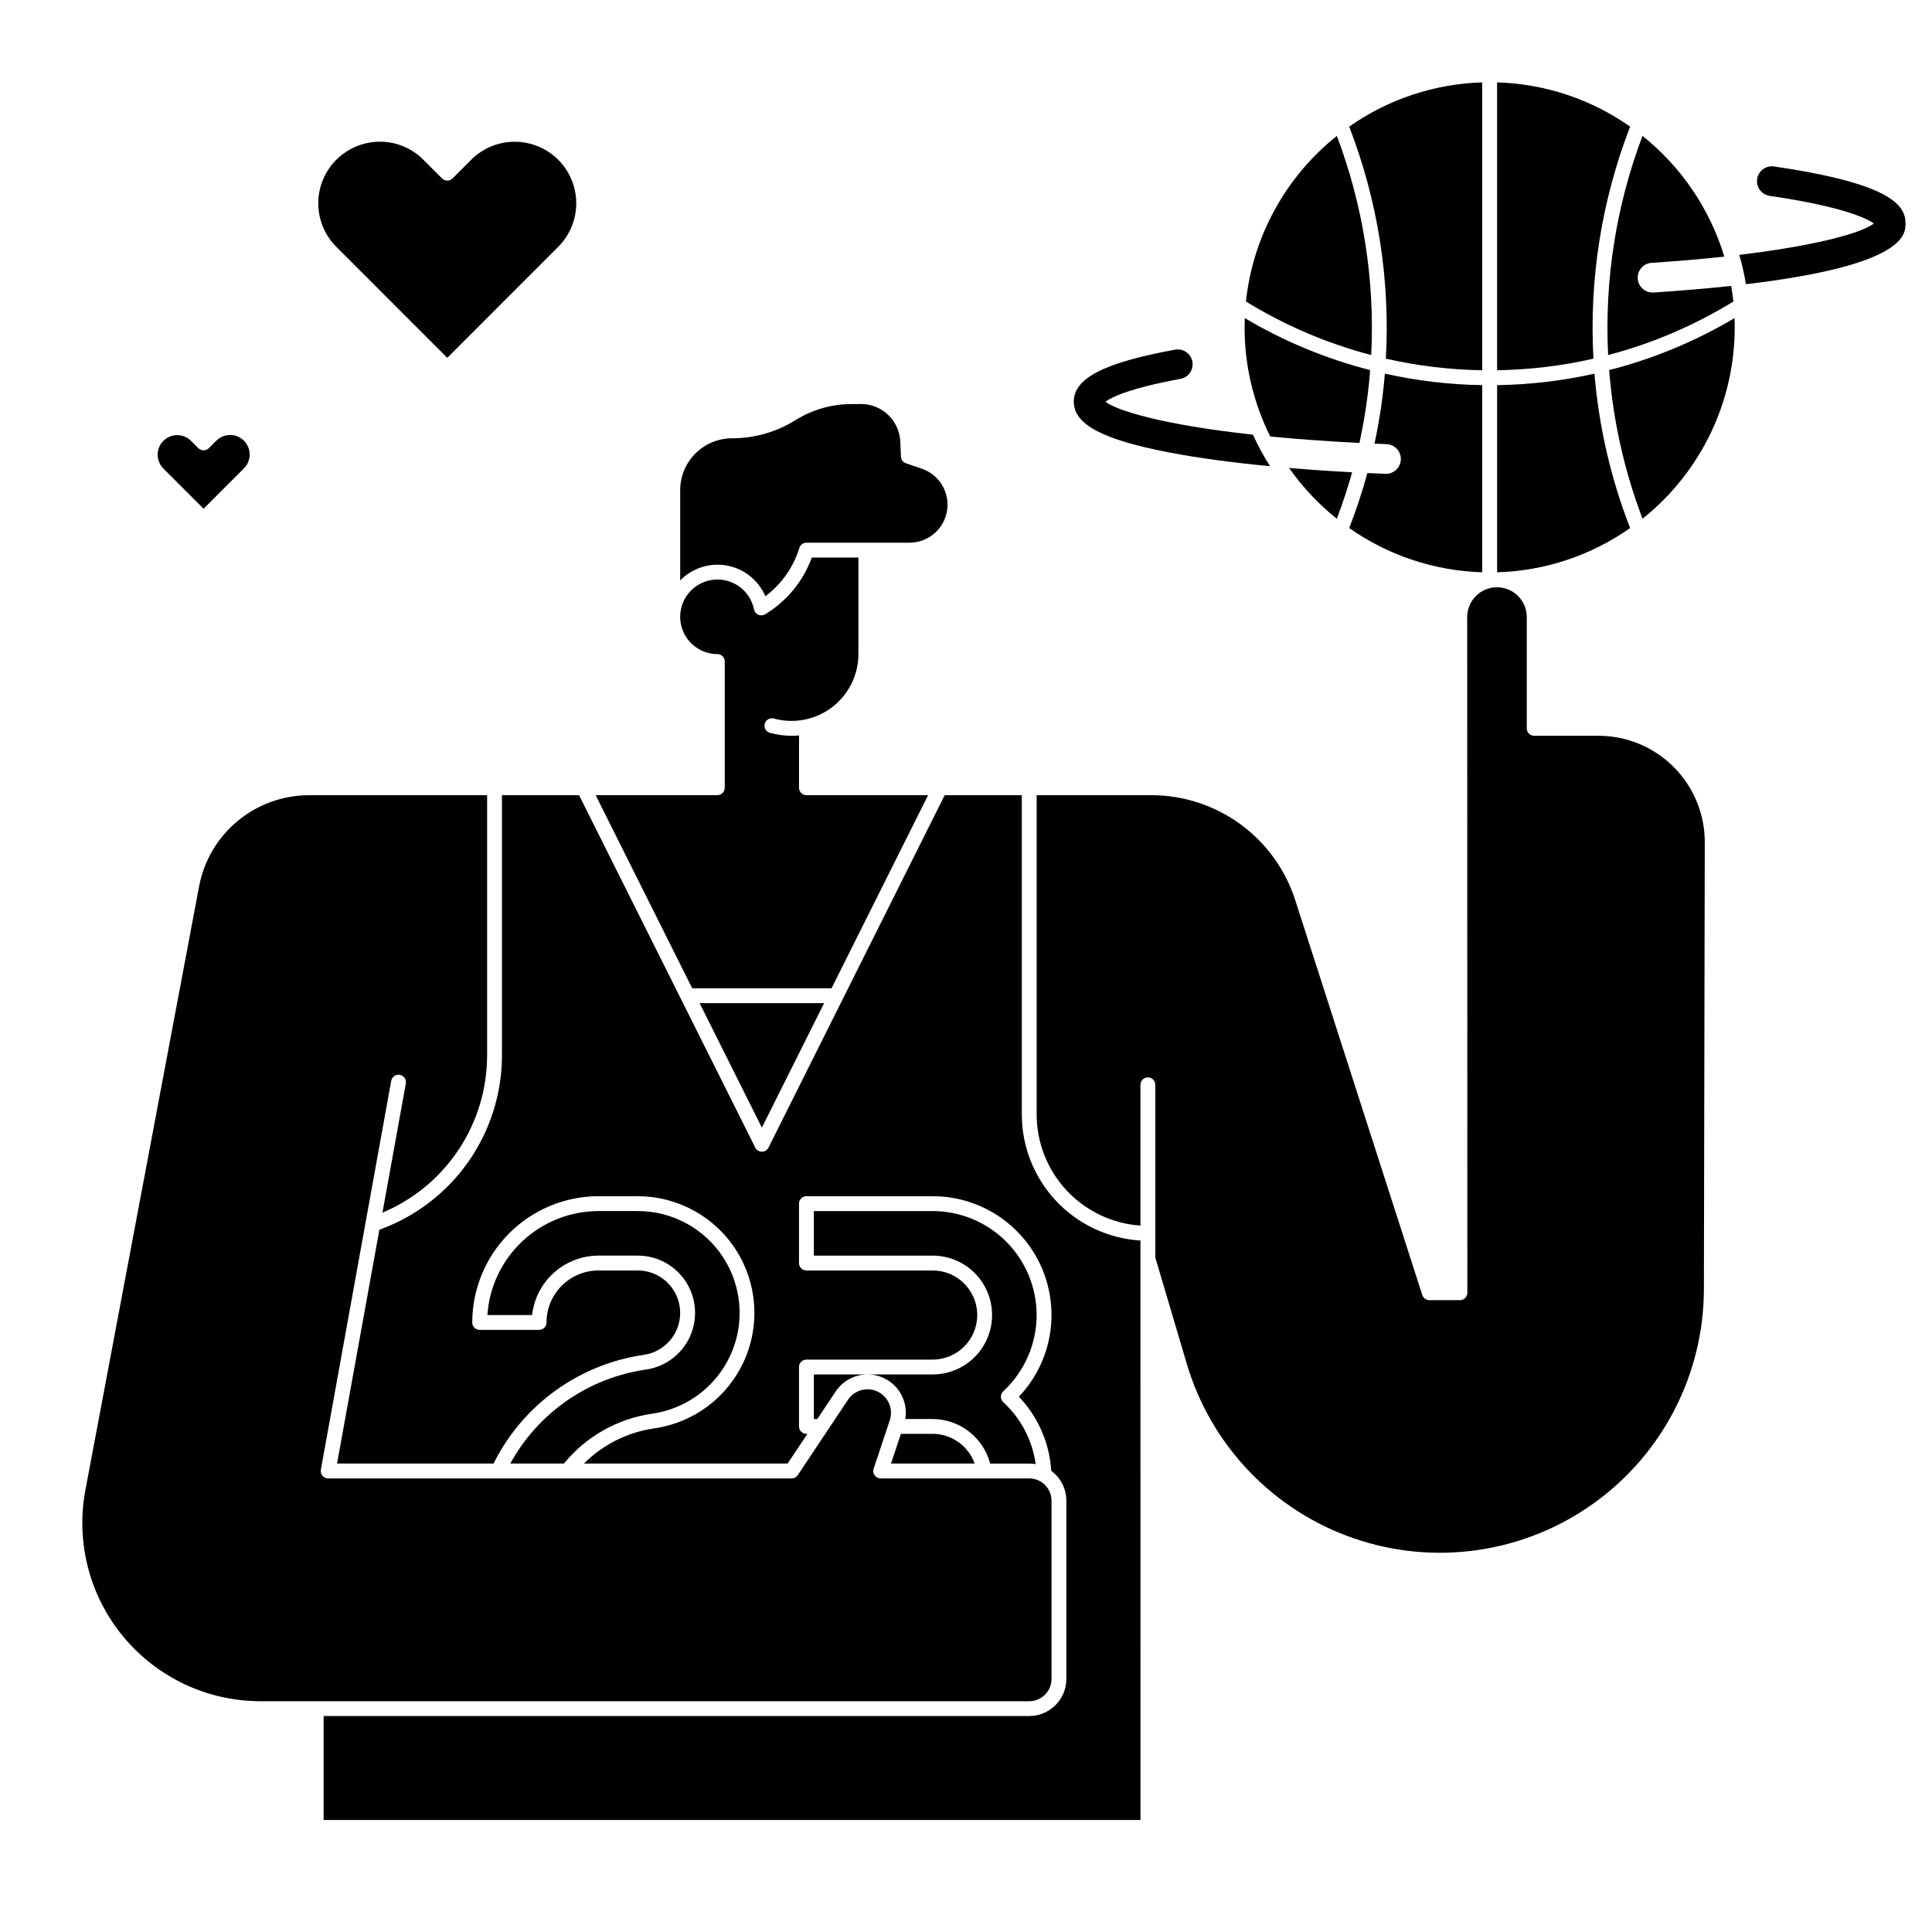 <?xml version="1.0" encoding="UTF-8"?>
<!-- Uploaded to: ICON Repo, www.iconrepo.com, Generator: ICON Repo Mixer Tools -->
<svg fill="#000000" width="800px" height="800px" version="1.1" viewBox="144 144 512 512" xmlns="http://www.w3.org/2000/svg">
 <g>
  <path d="m614.13 188.11c-2.152-0.316-4.152 1.172-4.469 3.324s1.172 4.152 3.324 4.469c19.711 2.894 25.852 6.062 27.621 7.332-2.973 2.293-14.148 5.727-35.68 8.305 0.746 2.555 1.34 5.156 1.773 7.781 42.281-5.027 42.281-13.176 42.281-16.125 0-4.93-4.133-10.578-34.852-15.086z"/>
  <path d="m454.13 263.96c7.418 1.418 16.402 2.629 26.441 3.59-1.703-2.676-3.215-5.469-4.527-8.352-24.273-2.668-36.094-6.434-39.105-8.738 1.477-1.094 6.109-3.531 19.887-6.051v-0.004c2.141-0.391 3.555-2.441 3.164-4.578-0.391-2.141-2.441-3.555-4.582-3.164-18.812 3.445-26.844 7.559-26.844 13.766 0 6.07 7.648 10.117 25.566 13.531z"/>
  <path d="m498.28 180.02c-13.57 10.82-22.246 26.621-24.094 43.879 10.305 6.344 21.492 11.125 33.199 14.191 0.996-19.777-2.102-39.547-9.105-58.07z"/>
  <path d="m536.81 295.66v-49.594c-8.684-0.129-17.328-1.152-25.805-3.043-0.516 6.234-1.434 12.434-2.746 18.551 1.023 0.039 2.066 0.09 3.117 0.129h0.004c2.172 0.039 3.902 1.836 3.859 4.008-0.039 2.176-1.836 3.906-4.008 3.863-0.055 0.004-0.113 0-0.168-0.008-1.574-0.059-3.141-0.129-4.695-0.207h0.004c-1.352 4.938-2.957 9.801-4.812 14.574 10.344 7.277 22.602 11.355 35.246 11.727z"/>
  <path d="m498.27 281.48c1.539-4.051 2.891-8.156 4.059-12.312-5.789-0.316-11.379-0.699-16.719-1.16 3.562 5.07 7.824 9.605 12.66 13.473z"/>
  <path d="m603.67 228.3c-10.363 6.152-21.555 10.793-33.23 13.777 1.059 13.484 4.039 26.75 8.848 39.391 15.438-12.309 24.434-30.977 24.43-50.723 0-0.816-0.02-1.625-0.051-2.43z"/>
  <path d="m504.26 261.39c1.391-6.363 2.344-12.812 2.852-19.309-11.68-2.984-22.871-7.625-33.234-13.781v0.02c-0.031 0.809-0.051 1.613-0.051 2.43-0.012 10.043 2.32 19.949 6.809 28.93 6.938 0.668 14.781 1.258 23.625 1.711z"/>
  <path d="m567.61 338.99h-17.031c-1.09 0-1.969-0.883-1.969-1.969v-29.5c-0.004-4.359-3.539-7.891-7.898-7.887-4.359 0-7.887 3.535-7.887 7.894l0.039 179.06c0 0.523-0.207 1.023-0.574 1.391-0.371 0.371-0.871 0.578-1.391 0.578h-8.109c-0.855 0-1.609-0.555-1.871-1.367l-33.656-104.61c-2.59-8.098-7.691-15.164-14.562-20.168-6.871-5.008-15.16-7.695-23.66-7.68h-30.316v84.625c0.012 7.477 2.852 14.672 7.957 20.133 5.106 5.465 12.09 8.793 19.547 9.309v-37.316 0.004c0-1.09 0.883-1.969 1.969-1.969 1.086 0 1.969 0.879 1.969 1.969v45.762l8.328 28.117h-0.004c6.406 21.676 22.891 38.922 44.258 46.301 21.363 7.379 44.98 3.981 63.395-9.125 18.418-13.102 29.371-34.297 29.406-56.902l0.234-118.42c0.016-7.481-2.945-14.664-8.23-19.957-5.285-5.297-12.461-8.273-19.941-8.27z"/>
  <path d="m511.27 239.05c8.379 1.91 16.938 2.938 25.535 3.07v-76.285c-12.645 0.371-24.898 4.445-35.25 11.719h-0.008 0.004c7.57 19.574 10.883 40.539 9.719 61.496z"/>
  <path d="m576 177.56-0.012-0.008c-10.348-7.277-22.602-11.352-35.246-11.719v76.285c8.598-0.133 17.156-1.16 25.535-3.07-1.164-20.953 2.148-41.914 9.723-61.488z"/>
  <path d="m570.17 238.09c11.703-3.066 22.891-7.848 33.191-14.188-0.148-1.391-0.344-2.766-0.578-4.133-6.004 0.648-12.781 1.23-20.449 1.742-0.09 0-0.176 0.012-0.266 0.012l0.004-0.004c-2.176 0.07-3.996-1.633-4.066-3.809-0.07-2.172 1.637-3.992 3.809-4.062 7.066-0.461 13.441-1.023 19.148-1.645-3.824-12.609-11.387-23.766-21.688-31.988-7.004 18.523-10.102 38.293-9.105 58.074z"/>
  <path d="m576 283.94c-5.106-13.113-8.289-26.891-9.449-40.914-8.473 1.891-17.121 2.91-25.801 3.043v49.594c12.641-0.367 24.898-4.441 35.242-11.719z"/>
  <path d="m346.83 302.01c4.281-3.203 7.434-7.688 9.004-12.801 0.254-0.824 1.016-1.391 1.879-1.391h27.328c5.559-0.008 10.062-4.516 10.066-10.074-0.004-4.309-2.746-8.137-6.82-9.531l-4.195-1.426c-0.77-0.262-1.297-0.969-1.332-1.781l-0.168-3.945c-0.113-2.57-1.168-5.012-2.965-6.856-1.953-2.012-4.641-3.144-7.449-3.137l-2.91 0.031v-0.004c-5.113 0.059-10.113 1.527-14.445 4.238-5.047 3.156-10.879 4.824-16.828 4.82-7.582 0.012-13.727 6.156-13.734 13.738v23.922c3.219-3.297 7.871-4.773 12.402-3.93 4.531 0.84 8.348 3.887 10.168 8.121z"/>
  <path d="m359.68 520.05h0.918l4.856-7.281h0.004c1.879-2.832 5.051-4.531 8.449-4.527h-14.227z"/>
  <path d="m316.84 518.64c9.094-1.301 16.902-7.137 20.723-15.488 3.824-8.355 3.133-18.078-1.832-25.809-4.965-7.731-13.52-12.402-22.707-12.402h-10.41c-7.488 0.012-14.691 2.859-20.156 7.977-5.465 5.113-8.789 12.109-9.297 19.578h11.848c0.488-4.328 2.555-8.324 5.801-11.23 3.246-2.902 7.449-4.508 11.805-4.516h10.41c5.164 0 9.977 2.629 12.77 6.973 2.793 4.348 3.18 9.816 1.031 14.516-2.148 4.699-6.539 7.981-11.652 8.711-15.23 2.195-28.543 11.418-35.945 24.906h14.219c5.863-7.188 14.211-11.906 23.395-13.215z"/>
  <path d="m418.72 492.5c-0.008-7.305-2.914-14.309-8.078-19.473-5.164-5.168-12.168-8.074-19.473-8.082h-31.488v11.809h31.488c5.625 0 10.824 3 13.637 7.871s2.812 10.875 0 15.746c-2.812 4.871-8.012 7.871-13.637 7.871h-17.262c2.981-0.004 5.816 1.305 7.746 3.582 1.926 2.273 2.758 5.285 2.262 8.227h7.254c3.484 0.02 6.867 1.184 9.621 3.32 2.754 2.133 4.727 5.117 5.617 8.488h10.352-0.004c0.574 0.004 1.145 0.055 1.711 0.156-0.863-6.309-3.898-12.117-8.59-16.422-0.402-0.375-0.633-0.898-0.633-1.445 0-0.551 0.23-1.074 0.633-1.445 5.625-5.215 8.832-12.535 8.844-20.203z"/>
  <path d="m334.1 354.73h-32.242l25.586 51.168h36.926l25.586-51.168h-32.242c-1.086 0-1.969-0.883-1.969-1.969v-13.867c-0.648 0.059-1.305 0.094-1.969 0.094h0.004c-1.938-0.004-3.863-0.262-5.734-0.77-0.504-0.137-0.93-0.469-1.191-0.922-0.258-0.453-0.328-0.988-0.191-1.492 0.285-1.051 1.367-1.668 2.418-1.383 5.328 1.457 11.035 0.348 15.43-3 4.394-3.352 6.977-8.559 6.981-14.082v-25.586h-12.359c-2.281 6.281-6.644 11.59-12.367 15.039-0.551 0.328-1.223 0.375-1.812 0.117-0.586-0.258-1.008-0.785-1.137-1.414-0.758-3.738-3.598-6.707-7.301-7.625-3.699-0.918-7.602 0.375-10.02 3.324-2.418 2.949-2.922 7.027-1.297 10.477s5.094 5.656 8.906 5.668c1.086 0 1.961 0.883 1.961 1.965v33.457c0 0.523-0.207 1.023-0.574 1.391-0.371 0.371-0.871 0.578-1.391 0.578z"/>
  <path d="m414.79 439.36v-84.625h-20.438l-46.688 93.383c-0.332 0.664-1.016 1.086-1.762 1.086-0.742 0-1.426-0.422-1.758-1.086l-46.691-93.383h-20.43v68.879h0.004c0.008 10.121-3.109 19.996-8.922 28.281-5.816 8.281-14.047 14.566-23.57 17.996l-11.211 61.965h41.477c7.738-15.555 22.617-26.316 39.809-28.801 5.836-0.84 10.031-6.043 9.613-11.926-0.418-5.879-5.309-10.438-11.203-10.441h-10.41c-7.606 0.008-13.77 6.172-13.777 13.773 0 0.523-0.207 1.023-0.578 1.395-0.367 0.367-0.867 0.574-1.391 0.574h-15.742c-1.09 0-1.969-0.879-1.969-1.969 0.008-8.867 3.539-17.371 9.809-23.645 6.273-6.273 14.777-9.801 23.648-9.809h10.41c10.523 0 20.324 5.359 26.008 14.215 5.688 8.855 6.477 19.992 2.102 29.562-4.375 9.57-13.32 16.258-23.738 17.75-7.059 1.004-13.602 4.277-18.641 9.32h53.977l5.246-7.871h-0.262c-1.086 0-1.969-0.883-1.969-1.969v-15.746c0-1.086 0.883-1.965 1.969-1.965h33.457c6.523 0 11.809-5.289 11.809-11.809 0-6.523-5.285-11.809-11.809-11.809h-33.457c-1.086 0-1.969-0.883-1.969-1.969v-15.742c0-1.09 0.883-1.969 1.969-1.969h33.457c8.254-0.008 16.18 3.231 22.07 9.016 5.891 5.781 9.27 13.648 9.418 21.902 0.145 8.25-2.961 16.23-8.645 22.219 5.094 5.328 8.133 12.289 8.578 19.648 2.516 1.848 4.004 4.781 4.004 7.906v47.23c-0.004 5.434-4.406 9.836-9.84 9.84h-186.99v27.551h216.48l-0.016-153.57c-8.504-0.52-16.492-4.266-22.332-10.469-5.84-6.203-9.098-14.402-9.105-22.922z"/>
  <path d="m382.75 523.98-2.625 7.871h22.168c-1.684-4.703-6.129-7.848-11.125-7.871z"/>
  <path d="m362.4 409.84h-32.992l16.496 32.992z"/>
  <path d="m422.66 588.93v-47.23c-0.004-3.258-2.644-5.902-5.906-5.906h-39.359c-0.633 0.004-1.227-0.301-1.598-0.816-0.371-0.512-0.473-1.172-0.27-1.773l4.281-12.84-0.004 0.004c0.984-2.957-0.367-6.188-3.168-7.559-2.801-1.367-6.18-0.453-7.91 2.141l-13.309 19.969c-0.363 0.547-0.977 0.875-1.637 0.875h-122.81c-0.582 0.004-1.137-0.258-1.512-0.703-0.371-0.449-0.527-1.039-0.426-1.613l18.645-103.05c0.094-0.512 0.387-0.969 0.816-1.266 0.43-0.297 0.957-0.414 1.473-0.32 1.07 0.195 1.777 1.219 1.586 2.289l-6.191 34.223c8.223-3.449 15.242-9.246 20.176-16.672 4.934-7.426 7.562-16.145 7.555-25.062v-68.879h-47.199c-6.91 0.004-13.598 2.418-18.918 6.828-5.316 4.41-8.93 10.535-10.211 17.324l-30.129 159.97c-2.602 13.816 1.086 28.07 10.059 38.891 8.973 10.824 22.301 17.086 36.355 17.086h203.71c3.262-0.004 5.902-2.644 5.906-5.906z"/>
  <path d="m262.53 238.82 29.402-29.406c4.125-4.121 5.734-10.129 4.227-15.762-1.512-5.629-5.906-10.027-11.539-11.535-5.629-1.508-11.637 0.102-15.758 4.223l-4.938 4.938h-0.004c-0.77 0.77-2.012 0.77-2.781 0l-4.938-4.938c-3.043-3.062-7.18-4.789-11.492-4.789-1.277 0-2.551 0.148-3.797 0.445-3.785 0.895-7.129 3.113-9.426 6.254-2.297 3.144-3.391 7.004-3.09 10.883 0.301 3.879 1.977 7.527 4.727 10.277z"/>
  <path d="m197.95 278.82 10.652-10.652c0.992-0.969 1.555-2.293 1.562-3.68 0.008-1.387-0.539-2.719-1.516-3.699-0.98-0.98-2.312-1.527-3.699-1.516-1.387 0.008-2.711 0.57-3.68 1.562l-1.93 1.93c-0.77 0.77-2.016 0.77-2.785 0l-1.93-1.93c-0.969-0.973-2.281-1.52-3.652-1.52-0.406 0-0.809 0.047-1.207 0.141-1.828 0.43-3.281 1.82-3.793 3.629-0.516 1.809-0.008 3.75 1.32 5.082z"/>
 </g>
</svg>